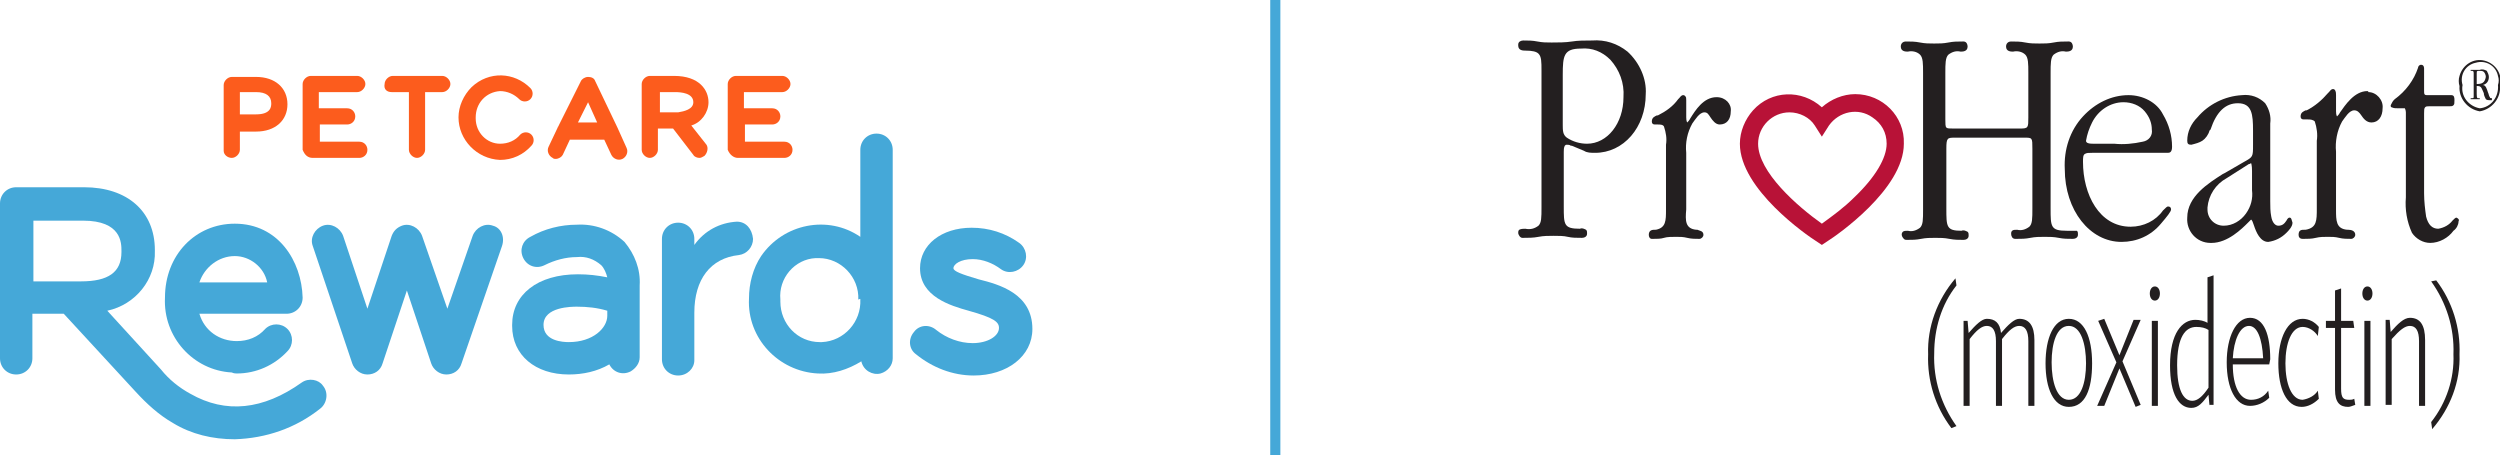 <?xml version="1.0" encoding="utf-8"?>
<!-- Generator: Adobe Illustrator 26.0.2, SVG Export Plug-In . SVG Version: 6.00 Build 0)  -->
<svg version="1.0" id="Layer_1" xmlns="http://www.w3.org/2000/svg" xmlns:xlink="http://www.w3.org/1999/xlink" x="0px" y="0px"
	 viewBox="0 0 247 45" style="enable-background:new 0 0 247 45;" xml:space="preserve">
<style type="text/css">
	.st0{fill:none;stroke:#45A8D8;stroke-miterlimit:10;}
	.st1{fill:#FC5C1D;}
	.st2{fill:#45A8D8;}
	.st3{fill:#B81237;}
	.st4{fill:#231F20;}
</style>
<line class="st0" x1="126" y1="0" x2="126" y2="45"/>
<g>
	<path class="st1" d="M30.9,15.6h4.6c0.4,0,0.8-0.3,0.8-0.8c0-0.4-0.3-0.8-0.8-0.8c0,0,0,0-0.1,0h-3.8v-1.7h2.7
		c0.4,0,0.8-0.3,0.8-0.8c0-0.4-0.3-0.8-0.8-0.8c0,0,0,0-0.1,0h-2.7V9.1h3.8c0.4,0,0.8-0.4,0.8-0.8c0-0.4-0.4-0.8-0.8-0.8h-4.6
		c-0.4,0-0.8,0.4-0.8,0.8v6.5C30.1,15.3,30.4,15.6,30.9,15.6z"/>
	<path class="st1" d="M72.9,15.6h4.6c0.4,0,0.8-0.3,0.8-0.8c0-0.4-0.3-0.8-0.8-0.8c0,0,0,0-0.1,0h-3.8v-1.7h2.7
		c0.4,0,0.8-0.3,0.8-0.8c0-0.4-0.3-0.8-0.8-0.8c0,0,0,0-0.1,0h-2.7V9.1h3.8c0.4,0,0.8-0.4,0.8-0.8c0-0.4-0.4-0.8-0.8-0.8l0,0h-4.6
		c-0.4,0-0.8,0.4-0.8,0.8v6.5C72.1,15.3,72.5,15.6,72.9,15.6z"/>
	<path class="st1" d="M49.4,15.8c1.2,0,2.3-0.5,3.1-1.4c0.3-0.3,0.3-0.8,0-1.1s-0.8-0.3-1.1,0c-0.5,0.6-1.2,0.9-2,0.9
		c-1.3,0-2.4-1.1-2.4-2.5c0,0,0-0.1,0-0.1c0-1.4,1-2.5,2.4-2.6c0.7,0,1.4,0.3,1.9,0.8c0.3,0.3,0.8,0.3,1.1,0c0.3-0.3,0.3-0.8,0-1.1
		c-1.6-1.6-4.1-1.7-5.8-0.1c-0.8,0.8-1.3,1.9-1.3,3C45.3,13.8,47.1,15.7,49.4,15.8C49.3,15.8,49.3,15.8,49.4,15.8z"/>
	<path class="st1" d="M22.9,15.6c0.4,0,0.8-0.4,0.8-0.8V13h1.6c1.9,0,3.1-1.1,3.1-2.7v0c0-1.6-1.2-2.7-3.1-2.7h-2.4
		c-0.4,0-0.8,0.4-0.8,0.8v6.5C22.1,15.3,22.5,15.6,22.9,15.6z M23.7,9.1h1.6c1,0,1.5,0.4,1.5,1.1v0c0,0.3,0,1.1-1.5,1.1h-1.6
		L23.7,9.1z"/>
	<path class="st1" d="M68.5,15.3c0.1,0.2,0.4,0.3,0.6,0.3c0.2,0,0.3-0.1,0.5-0.2c0.3-0.3,0.4-0.8,0.2-1.1c0,0,0,0,0,0l-1.5-1.9
		c1-0.3,1.7-1.3,1.7-2.3c0-1.2-0.9-2.6-3.4-2.6h-2.4c-0.4,0-0.8,0.4-0.8,0.8v6.5c0,0.4,0.4,0.8,0.8,0.8c0.4,0,0.8-0.4,0.8-0.8v-2.1
		h1.5L68.5,15.3z M65.1,9.1h1.6c0.6,0,1.8,0.1,1.8,1c0,0.7-0.9,0.9-1.5,1c0,0-0.1,0-0.1,0c-0.1,0-0.1,0-0.2,0h-1.5V9.1z"/>
	<path class="st1" d="M38.7,9.1h1.7v5.7c0,0.4,0.4,0.8,0.8,0.8c0.4,0,0.8-0.4,0.8-0.8V9.1h1.7c0.4,0,0.8-0.4,0.8-0.8
		c0-0.4-0.4-0.8-0.8-0.8l0,0h-4.9c-0.4,0-0.8,0.4-0.8,0.8C37.9,8.8,38.2,9.1,38.7,9.1L38.7,9.1z"/>
	<path class="st1" d="M54.6,15.6c0.1,0.1,0.2,0.1,0.3,0.1c0.3,0,0.6-0.2,0.7-0.4l0.7-1.5h3.4l0.7,1.5c0.2,0.4,0.7,0.6,1.1,0.4
		c0.4-0.2,0.6-0.7,0.4-1.1l0,0l-0.9-2l0,0L58.8,8c-0.1-0.3-0.4-0.4-0.7-0.4l0,0c-0.3,0-0.6,0.2-0.7,0.4l-2.2,4.4
		c0,0.1-0.1,0.1-0.1,0.2l-0.9,1.9C54,14.9,54.2,15.4,54.6,15.6C54.6,15.6,54.6,15.6,54.6,15.6z M58.1,10.1l0.9,2h-1.9L58.1,10.1z"/>
	<path class="st2" d="M29.8,37.8c-3.8,2.7-7.5,3.1-11,1.1c-1.1-0.6-2.1-1.4-2.9-2.4c0,0,0,0,0,0l-5.3-5.8c2.8-0.6,4.8-3.1,4.7-5.9
		v-0.1c0-3.8-2.7-6.2-7-6.2H1.6c-0.9,0-1.6,0.7-1.6,1.6v15.3C0,36.3,0.7,37,1.6,37s1.6-0.7,1.6-1.6V31h3.1l7.1,7.7
		c1.1,1.2,2.3,2.3,3.7,3.1c1.8,1.1,3.9,1.6,6.1,1.6c3.1-0.1,6-1.1,8.4-3c0.7-0.5,0.9-1.6,0.3-2.3C31.5,37.5,30.5,37.3,29.8,37.8
		L29.8,37.8z M3.3,21.8h4.9c3.8,0,3.8,2.2,3.8,3v0.1c0,2-1.3,2.9-4,2.9H3.3L3.3,21.8z"/>
	<path class="st2" d="M48.7,22.3c-0.8-0.3-1.7,0.2-2,1l-2.5,7.2l-2.5-7.2c-0.3-0.8-1.2-1.3-2-1c-0.5,0.2-0.8,0.5-1,1l-2.4,7.2
		l-2.4-7.2c-0.3-0.8-1.2-1.3-2-1c-0.8,0.3-1.3,1.2-1,2l3.9,11.6c0.2,0.6,0.8,1.1,1.5,1.1l0,0c0.7,0,1.3-0.4,1.5-1.1l2.4-7.2l2.4,7.2
		c0.2,0.6,0.8,1.1,1.5,1.1h0c0.7,0,1.3-0.4,1.5-1.1l4-11.6C49.9,23.4,49.5,22.5,48.7,22.3z"/>
	<path class="st2" d="M63.2,31v-1.5c0-0.1,0-0.1,0-0.2v-1.1c0.1-1.6-0.5-3.1-1.5-4.3c-1.3-1.2-3-1.8-4.7-1.7c-1.6,0-3.2,0.4-4.6,1.2
		c-0.8,0.4-1.1,1.3-0.7,2.1c0.4,0.8,1.3,1.1,2.1,0.7c1-0.5,2.1-0.8,3.2-0.8c0.9-0.1,1.7,0.2,2.4,0.8c0.3,0.3,0.5,0.8,0.6,1.2
		c-1-0.2-1.9-0.3-2.9-0.3c-4,0-6.5,2-6.5,5v0.1c0,2.9,2.3,4.8,5.6,4.8c1.4,0,2.8-0.3,4-1c0.4,0.8,1.3,1.1,2.1,0.7
		c0.5-0.3,0.9-0.8,0.9-1.4v-4.1C63.2,31.1,63.2,31.1,63.2,31C63.2,31,63.2,31,63.2,31z M56.2,33.8c-0.6,0-2.5-0.1-2.5-1.7v0
		c0-1.8,2.8-1.8,3.3-1.8c1,0,2,0.1,3,0.4v0.5C60,32.4,58.6,33.8,56.2,33.8z"/>
	<path class="st2" d="M72.8,21.9c-1.7,0.1-3.2,0.9-4.2,2.3v-0.6c0-0.9-0.7-1.6-1.6-1.6s-1.6,0.7-1.6,1.6v11.9c0,0.9,0.7,1.6,1.6,1.6
		c0,0,0,0,0,0c0.9,0,1.6-0.7,1.6-1.5c0,0,0,0,0,0v-4.7c0-3.3,1.6-5.4,4.4-5.7c0.8-0.1,1.4-0.8,1.4-1.6
		C74.3,22.6,73.7,21.9,72.8,21.9C72.8,21.9,72.8,21.9,72.8,21.9z"/>
	<path class="st2" d="M86.6,13.2c-0.9,0-1.6,0.7-1.6,1.6c0,0,0,0,0,0v8.6c-3.2-2.2-7.6-1.3-9.8,1.9C74.4,26.5,74,28,74,29.5v0
		c-0.2,3.9,2.9,7.2,6.8,7.4c1.5,0.1,3-0.4,4.3-1.2c0.2,0.9,1.1,1.4,1.9,1.2c0.7-0.2,1.2-0.8,1.2-1.5V14.8
		C88.2,13.9,87.5,13.2,86.6,13.2C86.6,13.2,86.6,13.2,86.6,13.2z M85,29.6c0.1,2.2-1.6,4.1-3.8,4.2c-0.1,0-0.1,0-0.2,0
		c-2.2,0-3.9-1.8-3.9-4c0-0.1,0-0.2,0-0.2v0c-0.2-2.1,1.4-4,3.5-4.1c0.1,0,0.2,0,0.3,0c2.2,0,4,1.9,3.9,4.1C85,29.5,85,29.5,85,29.6
		L85,29.6z"/>
	<path class="st2" d="M96.7,27.6c-1.7-0.5-2.5-0.8-2.5-1.1v0c0-0.4,0.7-0.9,1.9-0.9c1,0,2,0.4,2.8,1c0.7,0.5,1.7,0.3,2.2-0.4
		c0.5-0.7,0.3-1.7-0.4-2.2c-1.4-1-3-1.5-4.7-1.5c-3,0-5.1,1.7-5.1,4v0c0,2.8,3,3.7,4.8,4.2c2.5,0.7,3,1.1,3,1.7v0
		c0,0.8-1.1,1.5-2.6,1.5c-1.3,0-2.6-0.5-3.6-1.3c-0.7-0.6-1.7-0.5-2.2,0.2c-0.6,0.7-0.5,1.7,0.2,2.2l0,0c1.6,1.3,3.6,2.1,5.7,2.1
		c3.3,0,5.8-1.9,5.8-4.6v0C102,29,98.7,28.1,96.7,27.6z"/>
	<path class="st2" d="M23.4,36.9c1.9,0,3.7-0.8,5-2.2c0.6-0.6,0.6-1.6,0-2.2s-1.6-0.6-2.2,0c-0.7,0.8-1.7,1.2-2.8,1.2
		c-1.7,0-3.2-1-3.7-2.7h8.6c0.9,0,1.6-0.7,1.6-1.6c0,0,0,0,0,0c-0.1-3.6-2.4-7.3-6.7-7.3c-3.9,0-6.9,3.1-6.9,7.3v0
		c-0.2,3.9,2.8,7.2,6.6,7.4C23.1,36.9,23.3,36.9,23.4,36.9z M23.2,25.3c1.5,0,2.9,1.1,3.2,2.6h-6.7C20.2,26.4,21.6,25.3,23.2,25.3z"
		/>
</g>
<g>
	<g>
		<g>
			<path class="st3" d="M183.3,9.3c-1.2,0-2.4,0.5-3.3,1.3c-2-1.8-5-1.7-6.8,0.3c-0.8,0.9-1.3,2.1-1.3,3.3c0,4.5,6.7,9.1,7.5,9.6
				l0.6,0.4l0.6-0.4c0.8-0.5,7.5-5.1,7.5-9.6C188.2,11.5,186,9.3,183.3,9.3z M186.4,14.2c0,1.4-1.1,3.3-3.2,5.3
				c-1,1-2.1,1.8-3.2,2.6c-2.4-1.7-6.3-5.1-6.3-7.9c0-1.7,1.4-3.1,3.1-3.1c1,0,2,0.5,2.5,1.3l0.7,1.1l0.7-1.1c1-1.4,2.9-1.8,4.3-0.8
				C185.9,12.2,186.4,13.1,186.4,14.2L186.4,14.2z"/>
			<g>
				<path class="st4" d="M160.8,5.1c-1-0.8-2.2-1.2-3.5-1.1c-0.7,0-1.4,0-2,0.1s-1.4,0.1-2,0.1c-0.5,0-0.9,0-1.4-0.1
					s-0.9-0.1-1.4-0.1c-0.2,0-0.5,0.1-0.5,0.4c0,0,0,0.1,0,0.1c0,0.5,0.5,0.5,0.7,0.5c0.7,0,1.1,0.1,1.3,0.3
					c0.3,0.3,0.3,0.8,0.3,1.7c0,0.1,0,0.3,0,0.4v13.1c0,1,0,1.5-0.3,1.8c-0.4,0.3-0.8,0.4-1.3,0.3h0c-0.2,0-0.4,0-0.6,0.1
					c-0.1,0.1-0.1,0.2-0.1,0.3c0,0.2,0.2,0.5,0.4,0.5c0,0,0.1,0,0.1,0c0.5,0,1,0,1.5-0.1s1-0.1,1.5-0.1s1,0,1.4,0.1s0.9,0.1,1.4,0.1
					c0.2,0,0.5-0.1,0.5-0.4c0,0,0-0.1,0-0.1c0-0.1,0-0.2-0.1-0.3c-0.2-0.1-0.4-0.2-0.6-0.1h0c-1.6,0-1.6-0.4-1.6-2.2V15
					c0-0.2,0-0.4,0.1-0.6c0.1-0.1,0.1-0.1,0.2-0.1c0.1,0,0.3,0,0.4,0.1c0,0,0.1,0,0.1,0l1.2,0.5c0.3,0.2,0.7,0.2,1.1,0.2
					c2.8,0,5-2.5,5-5.8C162.7,7.8,162,6.2,160.8,5.1z M160.4,9.6c0,2.6-1.6,4.6-3.6,4.6c-0.7,0-1.4-0.2-2-0.6
					c-0.4-0.3-0.4-0.7-0.4-1.3c0-0.1,0-0.2,0-0.3V7.4c0-1.9,0.1-2.6,1.8-2.6c1.1-0.1,2.1,0.3,2.9,1.1C160,6.9,160.5,8.2,160.4,9.6
					L160.4,9.6z"/>
				<path class="st4" d="M169.6,9.6c-1.3,0-2.1,1.3-2.6,2.1c-0.1,0.2-0.2,0.3-0.3,0.4c0,0-0.1-0.1-0.1-0.5c0,0,0-0.1,0-0.1V9.9
					c0-0.2,0-0.3-0.1-0.4c-0.1-0.1-0.1-0.1-0.2-0.1c-0.2,0-0.3,0.2-0.4,0.3c0,0-0.1,0.1-0.1,0.1c-0.5,0.7-1.2,1.2-2,1.6l-0.1,0
					c-0.2,0.1-0.5,0.2-0.5,0.6c0,0.2,0.1,0.3,0.3,0.3c0,0,0,0,0,0h0.3c0.2,0,0.5,0,0.6,0.2c0.2,0.6,0.3,1.2,0.2,1.8v5.9
					c0,0.2,0,0.3,0,0.5c0,1.1,0,1.8-1,2c0,0-0.1,0-0.1,0c-0.2,0-0.6,0-0.6,0.5c0,0.2,0.1,0.4,0.3,0.4c0,0,0.1,0,0.1,0
					c0.4,0,0.8,0,1.1-0.1s0.8-0.1,1.2-0.1c0.4,0,0.7,0,1.1,0.1s0.8,0.1,1.2,0.1c0.2,0,0.4-0.2,0.4-0.4c0-0.4-0.4-0.4-0.6-0.5l-0.1,0
					c-1.1-0.1-1.1-0.9-1-2c0-0.2,0-0.3,0-0.5v-5.1c-0.1-1,0.1-2,0.6-2.9c0.3-0.4,0.7-1.1,1.2-1.1c0.3,0,0.4,0.2,0.6,0.5
					c0.2,0.3,0.5,0.7,0.9,0.7c0.7,0,1.1-0.5,1.1-1.3C171.1,10.3,170.5,9.6,169.6,9.6C169.7,9.6,169.6,9.6,169.6,9.6z"/>
				<path class="st4" d="M204.2,22.8L204.2,22.8c-1.6,0-1.6-0.4-1.6-2.2V7.2c0-0.9,0-1.5,0.3-1.8c0.4-0.3,0.8-0.4,1.2-0.3
					c0.2,0,0.7,0,0.7-0.5c0-0.2-0.1-0.5-0.4-0.5c0,0-0.1,0-0.1,0c-0.5,0-0.9,0-1.4,0.1s-0.9,0.1-1.4,0.1s-0.9,0-1.4-0.1
					s-0.9-0.1-1.4-0.1c-0.3,0-0.5,0.2-0.5,0.5c0,0.5,0.5,0.5,0.7,0.5c0.4-0.1,0.9,0,1.2,0.3c0.3,0.3,0.3,0.9,0.3,1.8v4.4
					c0,1,0,1.1-0.8,1.1H193c-0.4,0-0.6,0-0.7-0.1s-0.1-0.4-0.1-0.8V7.2c0-0.9,0-1.5,0.3-1.8c0.4-0.3,0.8-0.4,1.2-0.3
					c0.2,0,0.7,0,0.7-0.5c0-0.2-0.1-0.5-0.4-0.5c0,0-0.1,0-0.1,0c-0.5,0-0.9,0-1.4,0.1s-0.9,0.1-1.4,0.1s-0.9,0-1.4-0.1
					s-0.9-0.1-1.4-0.1c-0.3,0-0.5,0.2-0.5,0.5c0,0.5,0.5,0.5,0.7,0.5c0.4-0.1,0.9,0,1.2,0.3c0.3,0.3,0.3,0.9,0.3,1.8v13.5
					c0,1,0,1.5-0.3,1.8c-0.4,0.3-0.8,0.4-1.2,0.3h0c-0.2,0-0.4,0-0.5,0.1c-0.2,0.2-0.1,0.5,0.1,0.7c0.1,0.1,0.2,0.1,0.3,0.1
					c0.5,0,0.9,0,1.4-0.1s0.9-0.1,1.4-0.1s0.9,0,1.4,0.1s0.9,0.1,1.4,0.1c0.2,0,0.5-0.1,0.5-0.4c0,0,0-0.1,0-0.1
					c0-0.1,0-0.2-0.1-0.3c-0.2-0.1-0.4-0.2-0.6-0.1h0c-1.5,0-1.5-0.4-1.5-2.2v-5.9c0-1.1,0.1-1.1,0.9-1.1h6.8c0.8,0,0.8,0,0.8,1.1
					v5.9c0,1,0,1.5-0.3,1.8c-0.4,0.3-0.8,0.4-1.2,0.3h0c-0.2,0-0.4,0-0.5,0.1c-0.1,0.1-0.1,0.2-0.1,0.3c0,0.2,0.1,0.5,0.4,0.5
					c0,0,0.1,0,0.1,0c0.5,0,0.9,0,1.4-0.1s0.9-0.1,1.4-0.1s0.9,0,1.4,0.1s0.9,0.1,1.4,0.1c0.2,0,0.5-0.1,0.5-0.4c0,0,0-0.1,0-0.1
					c0-0.1,0-0.2-0.1-0.3C204.6,22.8,204.4,22.8,204.2,22.8z"/>
				<path class="st4" d="M210.3,9.4c-1.7,0-3.3,0.8-4.5,2.1c-1.3,1.4-1.9,3.3-1.8,5.2c0,4.1,2.5,7.2,5.6,7.2c1.5,0,2.9-0.6,3.9-1.8
					l0,0c0.6-0.7,1-1.2,1-1.4c0-0.2-0.1-0.3-0.3-0.3c-0.1,0-0.2,0.1-0.5,0.4c-0.7,1-1.9,1.6-3.2,1.6c-3.1,0-4.7-3.2-4.7-6.4
					c0-0.4,0-0.7,0.2-0.8s0.3-0.1,0.7-0.1h7.5c0.2,0,0.4-0.1,0.4-0.6c0-1.1-0.3-2.2-0.9-3.2C213.1,10.1,211.7,9.4,210.3,9.4z
					 M212.6,12.8c0.1,0.6-0.3,1.1-0.9,1.2c-0.9,0.2-1.9,0.3-2.8,0.2h-2h-0.1c-0.2,0-0.4,0-0.6-0.1c-0.1-0.1-0.1-0.1-0.1-0.2
					c0.1-0.6,0.3-1.2,0.6-1.8c0.6-1.2,1.8-2,3.1-2c0.8,0,1.6,0.3,2.1,0.9C212.4,11.6,212.6,12.2,212.6,12.8L212.6,12.8z"/>
				<path class="st4" d="M226.2,21.5c-0.1,0-0.2,0.1-0.3,0.3c-0.2,0.3-0.4,0.5-0.8,0.5c-0.3,0-0.6-0.3-0.7-0.9
					c-0.1-0.5-0.1-1-0.1-1.5v-7.4c0-0.1,0-0.2,0-0.3c0.1-0.7-0.1-1.4-0.5-2c-0.6-0.6-1.4-0.9-2.3-0.8c-1.7,0.1-3.3,0.9-4.4,2.2
					c-0.6,0.6-1,1.4-1,2.3c0,0.3,0.1,0.4,0.4,0.4c0.4-0.1,0.8-0.2,1.1-0.4c0.3-0.2,0.6-0.6,0.7-1l0.1-0.1c0.6-1.8,1.5-2.6,2.7-2.6
					c1.4,0,1.5,1.1,1.5,2.7v1.4c0,1.2,0,1.2-0.9,1.7l-1.9,1.1l-0.2,0.1c-1.4,0.9-3.5,2.2-3.5,4.3c-0.1,1.3,0.9,2.5,2.3,2.5
					c0,0,0.1,0,0.1,0c1.6,0,3-1.4,3.6-2c0.1-0.1,0.2-0.2,0.3-0.3c0.1,0,0.2,0.3,0.3,0.6c0.2,0.6,0.6,1.6,1.4,1.6
					c0.7-0.1,1.3-0.4,1.8-0.9l0,0c0.2-0.2,0.6-0.6,0.6-1C226.4,21.7,226.4,21.5,226.2,21.5z M222.5,16.9
					C222.5,17,222.5,17,222.5,16.9v1.9c0.1,0.8-0.1,1.6-0.6,2.3c-0.5,0.7-1.3,1.2-2.2,1.2c-0.9,0-1.6-0.7-1.6-1.6c0-0.1,0-0.1,0-0.2
					c0.1-1.2,0.8-2.3,1.9-2.9l2.2-1.4c0,0,0.1,0,0.1,0c0,0,0.1-0.1,0.1-0.1c0,0,0,0,0,0C222.5,16.3,222.5,16.8,222.5,16.9
					L222.5,16.9z"/>
				<path class="st4" d="M233.9,9c-1.3,0-2.2,1.4-2.7,2.1c-0.1,0.2-0.2,0.3-0.3,0.4c0,0-0.1-0.1-0.1-0.5c0,0,0-0.1,0-0.1V9.4
					c0-0.2,0-0.3-0.1-0.5c-0.1-0.1-0.1-0.1-0.2-0.1c-0.2,0-0.3,0.2-0.4,0.3c0,0-0.1,0.1-0.1,0.1c-0.6,0.7-1.3,1.3-2.1,1.7
					c0,0-0.1,0-0.1,0c-0.2,0.1-0.5,0.2-0.5,0.6c0,0.2,0.1,0.3,0.3,0.3c0,0,0,0,0.1,0h0.3c0.2,0,0.5,0,0.7,0.2
					c0.2,0.6,0.3,1.3,0.2,1.9v6.2c0,0.2,0,0.4,0,0.5c0,1.2,0,1.9-1.1,2.1c0,0-0.1,0-0.1,0c-0.3,0-0.6,0-0.6,0.5
					c0,0.2,0.1,0.4,0.4,0.4c0,0,0.1,0,0.1,0c0.4,0,0.8,0,1.2-0.1s0.8-0.1,1.2-0.1c0.4,0,0.7,0,1.1,0.1s0.8,0.1,1.2,0.1
					c0.2,0,0.4-0.2,0.4-0.4c0-0.4-0.4-0.5-0.7-0.5l-0.1,0c-1.1-0.1-1.1-0.9-1.1-2c0-0.2,0-0.3,0-0.5V15c-0.1-1,0.1-2.1,0.6-3
					c0.3-0.4,0.7-1.1,1.2-1.1c0.3,0,0.5,0.2,0.7,0.5c0.2,0.3,0.5,0.7,1,0.7c0.7,0,1.1-0.6,1.1-1.4c0.1-0.8-0.6-1.6-1.4-1.6
					C234,9,233.9,9,233.9,9z"/>
				<path class="st4" d="M242.7,21.5c-0.1,0-0.2,0.1-0.4,0.3c-0.3,0.4-0.8,0.7-1.4,0.8c-0.6,0-1-0.4-1.2-1.2
					c-0.1-0.7-0.2-1.5-0.2-2.3v-7.9c0-0.3,0-0.5,0.1-0.6s0.2-0.1,0.4-0.1c0.1,0,0.2,0,0.3,0h1.4c0.1,0,0.2,0,0.3,0
					c0.2,0,0.3,0,0.4-0.1s0.1-0.2,0.1-0.5c0-0.2,0-0.5-0.3-0.5h-2.4c-0.3,0-0.3-0.1-0.3-0.5V6.8c0-0.1,0-0.4-0.3-0.4
					c-0.2,0-0.3,0.2-0.3,0.3c-0.4,1.2-1.2,2.3-2.3,3.1c0,0,0,0-0.1,0.1c-0.1,0.1-0.2,0.3-0.3,0.5c0,0.1,0,0.2,0.1,0.2
					c0.2,0.1,0.4,0.1,0.7,0.1c0,0,0.1,0,0.1,0c0.1,0,0.1,0,0.2,0c0.2,0,0.3,0,0.3,0s0.1,0.2,0.1,0.4v8c0,0.1,0,0.3,0,0.4
					c-0.1,1.2,0.1,2.4,0.6,3.5c0.4,0.6,1.1,1,1.8,1c0.9,0,1.8-0.5,2.3-1.2c0.3-0.2,0.5-0.6,0.5-0.9C243,21.7,242.9,21.6,242.7,21.5z
					"/>
			</g>
		</g>
		<path class="st4" d="M245,10.7c-1.1-0.2-1.9-1.2-1.7-2.3c-0.3-1,0.3-2,1.3-2.2c1-0.3,2,0.3,2.2,1.3c0.1,0.3,0.1,0.6,0,0.9
			C246.9,9.6,246.1,10.6,245,10.7z M245,11c1.2-0.2,2.1-1.3,2-2.5c0.3-1.1-0.4-2.2-1.5-2.5c-1.1-0.3-2.2,0.4-2.5,1.5
			c-0.1,0.3-0.1,0.7,0,1C242.9,9.7,243.8,10.8,245,11z M244.1,7l0.1,0c0.1,0,0.2,0,0.2,0.2v2.3c0,0.2,0,0.2-0.2,0.2l-0.1,0v0.1h0.9
			V9.7l-0.2,0c-0.1,0-0.1-0.3-0.1-0.4V8.5h0.1c0.4,0,0.4,0.3,0.6,0.7c0,0.2,0.1,0.4,0.2,0.6c0.1,0.1,0.3,0.1,0.4,0.1h0.2V9.7
			c-0.1,0-0.2,0-0.2-0.1c-0.1-0.1-0.1-0.3-0.2-0.5c-0.1-0.3-0.2-0.7-0.5-0.7c0.4-0.1,0.6-0.4,0.6-0.8c0-0.2-0.1-0.4-0.2-0.6
			c-0.2-0.1-0.4-0.2-0.7-0.1h-0.9L244.1,7z M244.7,8.3v-1c0-0.3,0-0.3,0.3-0.3c0.1,0,0.3,0,0.4,0.1c0.1,0.1,0.2,0.3,0.2,0.5
			C245.5,8.2,245.2,8.3,244.7,8.3L244.7,8.3z"/>
	</g>
	<g>
		<path class="st4" d="M192.8,42.3c-1.6-2.1-2.4-4.7-2.3-7.3c-0.1-2.7,0.9-5.4,2.7-7.5l0.1,0.7c-1.5,1.9-2.2,4.3-2.2,6.7
			c-0.1,2.6,0.7,5.1,2.2,7.2L192.8,42.3z"/>
		<path class="st4" d="M200.4,40.1v-6.4c0-1-0.3-1.5-0.9-1.5c-0.5,0-1,0.4-1.7,1.3v6.6h-0.6v-6.4c0-1-0.3-1.5-0.9-1.5
			c-0.5,0-1,0.4-1.7,1.3v6.6h-0.6v-8.4h0.4l0.1,1.2c0.7-0.8,1.3-1.4,1.8-1.4c0.8,0,1.3,0.4,1.4,1.4c0.7-0.8,1.3-1.4,1.8-1.4
			c1,0,1.5,0.7,1.5,2.1v6.5L200.4,40.1z"/>
		<path class="st4" d="M204.4,40.2c-1.5,0-2.3-1.8-2.3-4.3s0.8-4.4,2.3-4.4s2.3,1.8,2.3,4.4S206,40.2,204.4,40.2z M204.4,32.2
			c-1.2,0-1.7,1.7-1.7,3.6s0.5,3.7,1.7,3.7s1.7-1.7,1.7-3.6S205.6,32.2,204.4,32.2z"/>
		<path class="st4" d="M211,40.2l-1.6-3.8l-1.5,3.7h-0.7l1.9-4.3l-1.8-4.1l0.6-0.2l1.5,3.6l1.4-3.5h0.7l-1.8,4.1l1.8,4.3L211,40.2z"
			/>
		<path class="st4" d="M212.9,29.7c-0.3,0-0.5-0.3-0.5-0.7c0-0.4,0.2-0.7,0.5-0.7s0.5,0.3,0.5,0.7C213.4,29.4,213.2,29.7,212.9,29.7
			z M212.6,40.1v-8.4h0.6v8.4L212.6,40.1z"/>
		<path class="st4" d="M218.3,40.1l-0.1-1.1c-0.6,0.8-1,1.3-1.7,1.3c-1.2,0-2.1-1.3-2.1-4.2c0-3.2,1.2-4.5,2.5-4.5
			c0.4,0,0.9,0.1,1.2,0.3v-4.5l0.6-0.2v12.8H218.3z M218.2,32.6c-0.3-0.2-0.7-0.3-1.2-0.3c-1.1,0-1.9,1-1.9,3.8
			c0,2.4,0.6,3.5,1.5,3.5c0.5,0,1-0.4,1.6-1.3L218.2,32.6z"/>
		<path class="st4" d="M224.2,36h-3.6c0,2.2,0.7,3.5,1.8,3.5c0.7,0,1.3-0.3,1.7-0.9l0.1,0.7c-0.5,0.5-1.2,0.8-1.9,0.8
			c-1.4,0-2.3-1.7-2.3-4.3c0-2.5,0.9-4.4,2.3-4.4c1.4,0,2,1.7,2,4.1L224.2,36z M222.2,32.2c-0.9,0-1.5,1.4-1.6,3.2h3
			C223.5,33.4,223,32.2,222.2,32.2z"/>
		<path class="st4" d="M227.4,40.2c-1.5,0-2.3-1.8-2.3-4.3s0.9-4.4,2.4-4.4c0.6,0,1.2,0.3,1.6,0.8l-0.1,0.9
			c-0.3-0.5-0.9-0.9-1.5-0.9c-1.1,0-1.7,1.6-1.7,3.6s0.6,3.6,1.7,3.6c0.6-0.1,1.2-0.4,1.5-0.9l0.1,0.8
			C228.6,39.9,228,40.2,227.4,40.2z"/>
		<path class="st4" d="M232,40.2c-0.8,0-1.3-0.4-1.3-1.7v-6.1h-0.9v-0.7h0.9v-3l0.6-0.2v3.2h1.2l0.1,0.7h-1.3v6
			c0,0.9,0.2,1.1,0.8,1.1c0.2,0,0.3,0,0.5-0.1l0.1,0.6C232.4,40.1,232.2,40.2,232,40.2z"/>
		<path class="st4" d="M233.9,29.7c-0.3,0-0.5-0.3-0.5-0.7c0-0.4,0.2-0.7,0.5-0.7s0.5,0.3,0.5,0.7C234.4,29.4,234.2,29.7,233.9,29.7
			z M233.6,40.1v-8.4h0.6v8.4L233.6,40.1z"/>
		<path class="st4" d="M239,40.1v-6.4c0-1-0.3-1.5-0.9-1.5c-0.5,0-1,0.4-1.8,1.3v6.5h-0.6v-8.4h0.4l0.1,1.2c0.7-0.8,1.3-1.4,1.9-1.4
			c1,0,1.5,0.7,1.5,2.2v6.5H239z"/>
		<path class="st4" d="M240.3,42.4l-0.1-0.7c1.5-1.9,2.3-4.3,2.2-6.7c0.1-2.6-0.7-5.1-2.2-7.2l0.5-0.1c1.6,2.1,2.4,4.7,2.3,7.3
			C243.1,37.7,242.1,40.3,240.3,42.4z"/>
	</g>
</g>
</svg>
